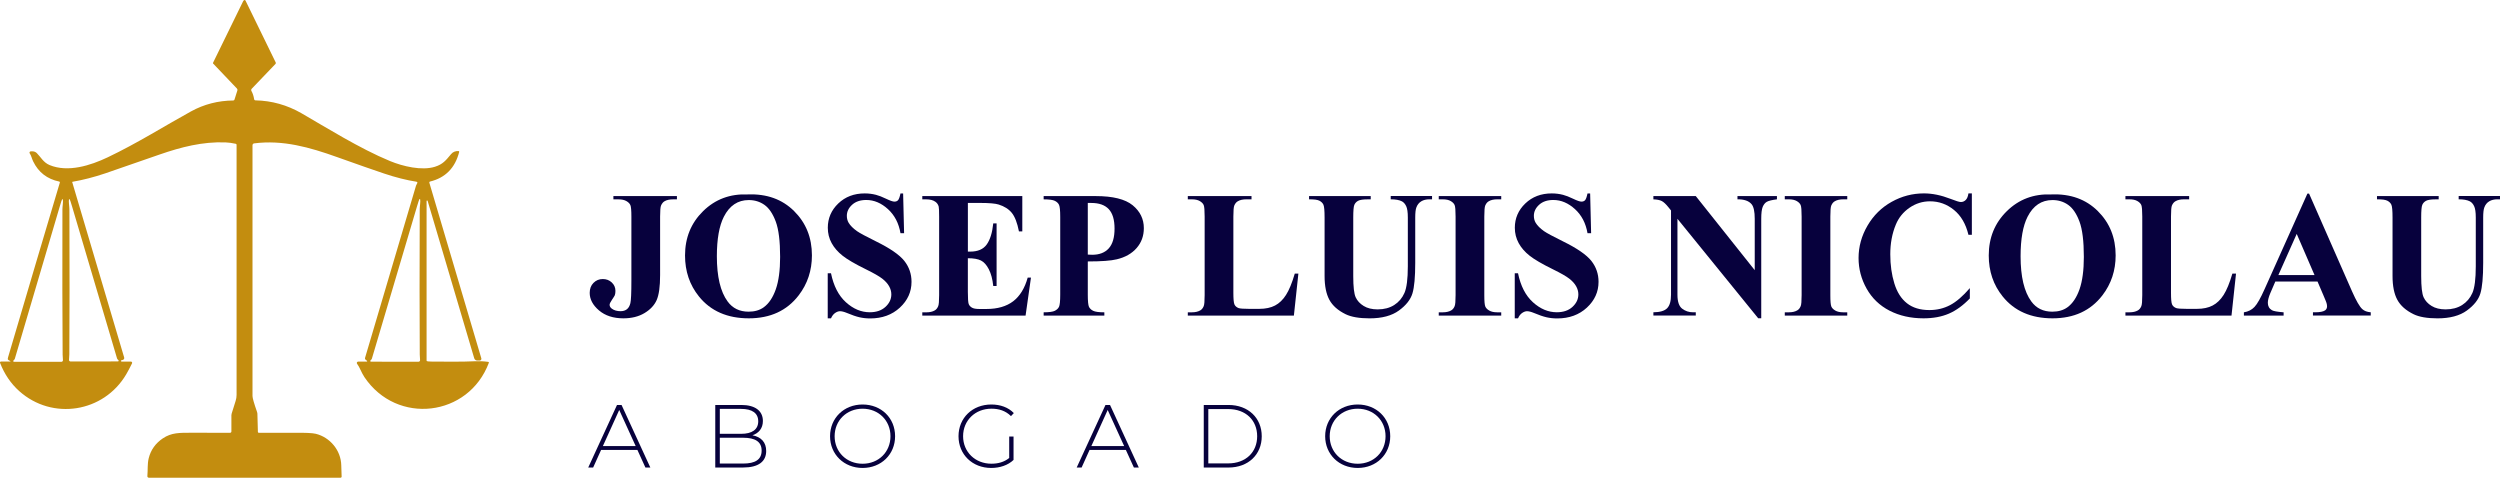 <svg xmlns="http://www.w3.org/2000/svg" width="1280" height="245" viewBox="0 0 1280 245" fill="none"><path d="M62.129 185.13H67.016C67.365 185.13 67.659 185.412 67.659 185.773C67.659 185.867 67.632 185.974 67.592 186.054C66.468 188.331 65.49 190.192 64.646 191.611C53.13 211.255 26.751 215.38 9.852 200.248C5.567 196.419 2.3 191.611 0.037 185.813C-0.07 185.546 0.064 185.238 0.332 185.144C0.385 185.117 0.452 185.104 0.519 185.104H5.192C5.273 185.104 5.34 185.037 5.34 184.956C5.34 184.889 5.299 184.836 5.233 184.822C4.777 184.662 4.389 184.421 4.094 184.126C3.934 183.965 3.947 183.564 4.134 182.921C14.445 147.958 23.283 118.124 30.648 93.459C30.715 93.245 30.594 93.03 30.38 92.963C30.38 92.963 30.353 92.963 30.34 92.963C24.113 91.664 19.668 88.21 16.963 82.599C16.266 81.166 15.998 79.613 15.235 78.555C15.021 78.26 15.075 77.832 15.383 77.618C15.503 77.537 15.637 77.484 15.784 77.484H16.628C17.458 77.484 18.248 77.805 18.837 78.381C20.725 80.215 22.212 83.215 25.385 84.514C34.812 88.41 46.288 84.755 55.166 80.537C70.324 73.319 84.759 64.2 97.775 57.05C104.457 53.381 111.674 51.52 119.441 51.453C119.722 51.453 119.976 51.265 120.057 50.997L121.543 46.284C121.65 45.962 121.57 45.601 121.329 45.346L109.116 32.532C109.023 32.438 108.996 32.291 109.063 32.17L124.422 0.756C124.475 0.662 124.529 0.568 124.596 0.475L124.824 0.193C124.998 -0.034 125.319 -0.061 125.547 0.113C125.6 0.167 125.654 0.22 125.694 0.287L141.173 31.996C141.281 32.237 141.24 32.518 141.066 32.706L128.881 45.44C128.586 45.748 128.533 46.203 128.734 46.565C129.417 47.797 129.872 49.203 130.113 50.783C130.166 51.131 130.461 51.386 130.809 51.386C139.151 51.56 146.998 53.756 154.363 57.987C166.522 64.99 184.251 76.105 199.704 82.465C206.345 85.197 215.973 87.487 222.682 85.384C226.739 84.099 228.225 82.184 230.957 78.903C231.881 77.792 233.153 77.269 234.773 77.337C234.974 77.337 235.122 77.511 235.108 77.711C235.108 77.738 235.108 77.752 235.108 77.778C233.033 85.973 228.038 91.048 220.138 92.963C219.897 93.017 219.749 93.258 219.816 93.499C219.816 93.499 219.816 93.512 219.816 93.526L246.437 183.457C246.584 183.925 246.303 184.434 245.834 184.568C245.754 184.595 245.66 184.608 245.58 184.608H244.374C243.651 184.608 243.009 184.126 242.808 183.443L218.946 102.845C218.892 102.698 218.745 102.631 218.598 102.671C218.491 102.712 218.424 102.805 218.41 102.912V184.662C218.41 184.742 218.45 184.822 218.531 184.863C218.839 185.037 219.722 185.117 221.155 185.13C228.654 185.144 236.046 185.305 243.33 184.956C245.406 184.863 247.628 184.956 250.012 185.278C250.199 185.305 250.333 185.479 250.306 185.679C250.306 185.706 250.306 185.733 250.293 185.746C239.915 213.465 203.212 217.857 186.581 193.084C185.041 190.781 184.13 187.942 182.831 186.255C182.604 185.947 182.657 185.519 182.965 185.278C183.086 185.184 183.233 185.13 183.38 185.13H187.799C187.933 185.13 188.027 185.01 188.014 184.876C188.014 184.796 187.96 184.715 187.88 184.675C187.679 184.595 187.411 184.381 187.09 184.059C186.889 183.858 186.808 183.564 186.889 183.283C194.695 156.823 203.399 127.404 213.014 95.025C213.134 94.584 213.71 93.793 213.71 93.633C213.737 93.352 213.536 93.097 213.255 93.044C208.153 92.254 202.609 90.848 196.624 88.839C191.187 87.018 183.153 84.206 172.507 80.403C158.541 75.408 144.789 71.512 130.099 73.413C129.631 73.48 129.283 73.882 129.283 74.35C129.283 104.225 129.283 147.034 129.283 202.766C129.283 203.783 130.073 206.542 131.653 211.055C131.733 211.282 131.787 211.537 131.787 211.778L132.041 221.151C132.041 221.392 132.242 221.593 132.483 221.593C142.338 221.593 148.311 221.593 150.386 221.58C156.238 221.526 159.987 221.687 161.621 222.088C168.959 223.856 174.596 230.618 174.73 238.278C174.77 240.594 174.837 242.496 174.918 243.995C174.931 244.303 174.703 244.571 174.382 244.585H174.355H76.203C75.787 244.585 75.453 244.25 75.453 243.835C75.453 243.808 75.453 243.781 75.453 243.754C75.747 240.741 75.386 237.621 76.149 234.582C77.22 230.337 79.63 226.963 83.366 224.445C87.785 221.486 91.843 221.566 98.016 221.566C101.537 221.566 108.139 221.566 117.807 221.593C118.168 221.593 118.476 221.298 118.476 220.923V212.581C118.476 212.3 118.517 212.019 118.61 211.751L120.646 205.256C120.967 204.266 121.128 203.234 121.128 202.19V74.109C121.128 73.882 120.967 73.681 120.739 73.627C118.865 73.212 117.111 72.971 115.464 72.904C103.72 72.462 92.7 75.314 81.867 79.064C63.374 85.478 54.068 88.705 53.934 88.745C48.096 90.714 42.472 92.16 37.062 93.084C37.008 93.084 36.968 93.151 36.968 93.218L63.575 183.042C63.736 183.564 63.428 184.099 62.919 184.26L62.089 184.501C61.941 184.555 61.875 184.702 61.915 184.849C61.955 184.956 62.049 185.023 62.156 185.037L62.129 185.13ZM189.928 185.184L214.272 185.211C214.714 185.211 215.076 184.849 215.076 184.407C215.076 184.381 215.076 184.354 215.076 184.34C214.969 183.296 214.915 182.359 214.915 181.528C214.795 162.005 214.781 137.165 214.902 107.01C214.902 105.631 215.357 103.247 215.129 102.082C215.116 101.962 214.996 101.881 214.875 101.895C214.821 101.895 214.781 101.922 214.741 101.962C214.621 102.082 214.219 103.287 213.536 105.564C200.574 149.257 192.861 175.288 190.397 183.657C190.357 183.791 190.29 183.912 190.196 184.019L189.674 184.555C189.527 184.702 189.54 184.943 189.687 185.09C189.754 185.157 189.848 185.197 189.942 185.197L189.928 185.184ZM7.107 185.251H31.424C31.866 185.251 32.228 184.889 32.228 184.448C32.228 184.421 32.228 184.394 32.228 184.367C32.121 183.323 32.067 182.385 32.067 181.555C31.92 162.045 31.88 137.232 31.96 107.117C31.96 105.738 32.415 103.368 32.188 102.189C32.174 102.069 32.054 101.988 31.933 102.002C31.88 102.002 31.84 102.029 31.799 102.069C31.679 102.189 31.277 103.395 30.608 105.671C17.712 149.324 10.04 175.342 7.589 183.698C7.549 183.832 7.482 183.952 7.388 184.059L6.866 184.595C6.719 184.742 6.732 184.983 6.88 185.13C6.947 185.197 7.04 185.238 7.134 185.238L7.107 185.251ZM60.388 185.063C60.589 185.063 60.763 184.903 60.763 184.702C60.763 184.608 60.723 184.501 60.656 184.434L60.134 183.899C60.04 183.791 59.973 183.671 59.933 183.537C57.483 175.195 49.796 149.23 36.888 105.658C36.218 103.381 35.816 102.189 35.696 102.055C35.616 101.962 35.468 101.962 35.375 102.042C35.334 102.082 35.308 102.122 35.308 102.176C35.08 103.341 35.535 105.711 35.535 107.09C35.642 137.165 35.629 161.925 35.495 181.408C35.495 182.238 35.442 183.162 35.334 184.207C35.294 184.648 35.616 185.037 36.058 185.077C36.084 185.077 36.111 185.077 36.124 185.077L60.388 185.05V185.063Z" fill="#C38D0F"></path><path d="M314.059 102.069V100.395H346.584V102.069H344.603C342.795 102.069 341.349 102.39 340.278 103.02C339.528 103.435 338.925 104.158 338.47 105.189C338.135 105.912 337.974 107.8 337.974 110.88V140.835C337.974 146.7 337.385 150.958 336.22 153.623C335.042 156.287 332.966 158.51 329.967 160.304C326.967 162.099 323.379 162.983 319.161 162.983C314.019 162.983 309.854 161.63 306.681 158.925C303.507 156.22 301.927 153.221 301.927 149.954C301.927 147.851 302.57 146.137 303.869 144.838C305.168 143.526 306.734 142.87 308.609 142.87C310.484 142.87 311.983 143.459 313.229 144.624C314.474 145.802 315.103 147.235 315.103 148.949C315.103 149.793 314.996 150.529 314.782 151.159C314.661 151.453 314.193 152.217 313.363 153.435C312.532 154.654 312.117 155.524 312.117 156.033C312.117 156.81 312.505 157.492 313.296 158.068C314.434 158.912 315.933 159.327 317.768 159.327C319.067 159.327 320.125 158.992 320.968 158.336C321.812 157.68 322.401 156.649 322.749 155.243C323.097 153.85 323.272 149.954 323.272 143.58V110.867C323.272 107.733 323.097 105.778 322.749 105.001C322.401 104.225 321.732 103.529 320.714 102.953C319.71 102.364 318.344 102.069 316.63 102.069H314.059Z" fill="#07013D"></path><path d="M382.819 99.538C392.568 99.177 400.481 102.015 406.574 108.068C412.667 114.107 415.706 121.673 415.706 130.765C415.706 138.518 413.43 145.347 408.891 151.252C402.878 159.073 394.375 162.983 383.395 162.983C372.415 162.983 363.872 159.26 357.859 151.788C353.106 145.896 350.736 138.906 350.736 130.805C350.736 121.726 353.829 114.147 360.002 108.095C366.188 102.029 373.781 99.19 382.806 99.552L382.819 99.538ZM383.355 102.43C377.758 102.43 373.499 105.283 370.594 111C368.224 115.687 367.032 122.436 367.032 131.207C367.032 141.638 368.866 149.364 372.535 154.346C375.093 157.841 378.668 159.581 383.275 159.581C386.368 159.581 388.952 158.832 391.028 157.332C393.679 155.404 395.728 152.337 397.214 148.106C398.687 143.888 399.424 138.371 399.424 131.568C399.424 123.48 398.674 117.428 397.174 113.411C395.674 109.394 393.746 106.555 391.416 104.908C389.086 103.261 386.395 102.43 383.368 102.43H383.355Z" fill="#07013D"></path><path d="M462.399 99.002L462.895 119.396H461.047C460.177 114.281 458.034 110.17 454.619 107.064C451.205 103.957 447.509 102.39 443.546 102.39C440.479 102.39 438.055 103.207 436.261 104.854C434.467 106.501 433.583 108.376 433.583 110.518C433.583 111.871 433.904 113.076 434.534 114.12C435.404 115.54 436.81 116.932 438.725 118.312C440.144 119.303 443.398 121.07 448.513 123.588C455.677 127.109 460.498 130.43 463.002 133.564C465.466 136.697 466.698 140.272 466.698 144.303C466.698 149.418 464.703 153.81 460.726 157.506C456.735 161.188 451.674 163.036 445.541 163.036C443.612 163.036 441.791 162.835 440.077 162.447C438.363 162.059 436.207 161.322 433.623 160.238C432.177 159.635 430.985 159.34 430.061 159.34C429.285 159.34 428.454 159.648 427.584 160.238C426.714 160.84 426.004 161.751 425.468 162.996H423.794V139.897H425.468C426.794 146.392 429.338 151.346 433.114 154.761C436.89 158.175 440.961 159.876 445.313 159.876C448.674 159.876 451.366 158.965 453.361 157.118C455.356 155.283 456.36 153.154 456.36 150.717C456.36 149.271 455.972 147.878 455.209 146.526C454.445 145.173 453.28 143.888 451.714 142.669C450.147 141.451 447.389 139.87 443.412 137.915C437.841 135.184 433.851 132.854 431.414 130.926C428.977 128.997 427.102 126.855 425.803 124.471C424.491 122.101 423.835 119.477 423.835 116.624C423.835 111.75 425.629 107.599 429.204 104.171C432.779 100.743 437.292 99.029 442.742 99.029C444.724 99.029 446.652 99.27 448.513 99.752C449.933 100.114 451.647 100.783 453.682 101.761C455.717 102.738 457.137 103.234 457.94 103.234C458.744 103.234 459.333 102.993 459.788 102.511C460.244 102.029 460.659 100.877 461.047 99.043H462.399V99.002Z" fill="#07013D"></path><path d="M495.554 103.917V128.823H496.773C500.656 128.823 503.468 127.605 505.209 125.168C506.95 122.731 508.061 119.142 508.543 114.388H510.257V146.418H508.543C508.182 142.924 507.418 140.071 506.267 137.849C505.115 135.626 503.763 134.126 502.223 133.363C500.683 132.599 498.46 132.211 495.541 132.211V149.445C495.541 152.819 495.688 154.868 495.969 155.631C496.251 156.381 496.786 156.997 497.576 157.479C498.353 157.961 499.625 158.202 501.366 158.202H505.022C510.739 158.202 515.319 156.876 518.76 154.239C522.202 151.601 524.679 147.557 526.179 142.147H527.852L525.094 161.59H472.215V159.916H474.25C476.031 159.916 477.45 159.595 478.535 158.965C479.312 158.55 479.914 157.827 480.343 156.796C480.677 156.073 480.838 154.185 480.838 151.105V110.867C480.838 108.095 480.758 106.394 480.611 105.765C480.316 104.707 479.754 103.903 478.937 103.328C477.799 102.484 476.232 102.069 474.25 102.069H472.215V100.395H523.42V118.486H521.706C520.836 114.067 519.604 110.893 518.024 108.965C516.444 107.037 514.207 105.631 511.328 104.72C509.641 104.185 506.481 103.903 501.861 103.903H495.541L495.554 103.917Z" fill="#07013D"></path><path d="M556.95 133.872V150.837C556.95 154.145 557.151 156.234 557.553 157.091C557.954 157.948 558.677 158.631 559.722 159.139C560.753 159.648 562.654 159.903 565.426 159.903V161.577H534.347V159.903C537.172 159.903 539.087 159.635 540.105 159.113C541.109 158.59 541.819 157.908 542.221 157.064C542.622 156.22 542.836 154.145 542.836 150.837V111.134C542.836 107.827 542.636 105.738 542.221 104.881C541.819 104.024 541.096 103.341 540.078 102.832C539.06 102.323 537.145 102.069 534.347 102.069V100.395H561.007C569.792 100.395 576.085 101.962 579.915 105.082C583.731 108.215 585.646 112.125 585.646 116.812C585.646 120.776 584.414 124.177 581.95 127.002C579.486 129.828 576.085 131.756 571.76 132.773C568.841 133.497 563.913 133.858 556.963 133.858L556.95 133.872ZM556.95 103.917V130.35C557.941 130.417 558.691 130.444 559.2 130.444C562.869 130.444 565.694 129.359 567.676 127.176C569.658 124.994 570.649 121.619 570.649 117.053C570.649 112.487 569.658 109.193 567.676 107.077C565.694 104.961 562.735 103.917 558.785 103.917H556.937H556.95Z" fill="#07013D"></path><path d="M664.771 140.098L662.468 161.577H608.156V159.903H610.191C611.958 159.903 613.391 159.581 614.476 158.952C615.253 158.537 615.855 157.814 616.284 156.783C616.618 156.06 616.779 154.172 616.779 151.092V110.853C616.779 107.72 616.618 105.765 616.284 104.988C615.949 104.211 615.279 103.515 614.275 102.939C613.271 102.35 611.905 102.056 610.191 102.056H608.156V100.382H640.775V102.056H638.11C636.343 102.056 634.91 102.377 633.825 103.006C633.049 103.421 632.433 104.144 631.977 105.176C631.643 105.899 631.482 107.787 631.482 110.867V149.846C631.482 152.98 631.656 154.962 632.017 155.819C632.379 156.676 633.089 157.318 634.133 157.733C634.883 158.001 636.704 158.135 639.597 158.135H644.698C647.952 158.135 650.657 157.559 652.826 156.421C654.996 155.283 656.87 153.475 658.437 151.011C660.017 148.548 661.517 144.905 662.923 140.098H664.771Z" fill="#07013D"></path><path d="M670.234 100.395H701.809V102.069H700.229C697.859 102.069 696.225 102.323 695.328 102.819C694.444 103.314 693.815 103.997 693.427 104.868C693.038 105.738 692.864 107.921 692.864 111.402V141.357C692.864 146.834 693.279 150.449 694.11 152.23C694.94 154.011 696.292 155.484 698.194 156.649C700.082 157.827 702.479 158.403 705.371 158.403C708.679 158.403 711.504 157.653 713.834 156.167C716.164 154.68 717.905 152.632 719.07 150.007C720.221 147.396 720.81 142.83 720.81 136.335V111.389C720.81 108.657 720.529 106.702 719.953 105.524C719.378 104.345 718.655 103.542 717.784 103.087C716.432 102.39 714.517 102.042 712.053 102.042V100.368H733.21V102.042H731.951C730.237 102.042 728.804 102.39 727.666 103.087C726.528 103.783 725.698 104.814 725.189 106.193C724.801 107.157 724.6 108.885 724.6 111.389V134.621C724.6 141.812 724.131 146.994 723.18 150.181C722.23 153.368 719.927 156.301 716.258 158.979C712.589 161.657 707.58 162.996 701.233 162.996C695.944 162.996 691.847 162.286 688.968 160.88C685.031 158.952 682.246 156.488 680.625 153.475C679.005 150.462 678.188 146.418 678.188 141.343V111.389C678.188 107.867 677.987 105.684 677.599 104.827C677.211 103.97 676.528 103.287 675.564 102.779C674.6 102.27 672.832 102.029 670.234 102.056V100.382V100.395Z" fill="#07013D"></path><path d="M768.628 159.903V161.577H736.638V159.903H738.673C740.454 159.903 741.874 159.581 742.958 158.952C743.735 158.537 744.338 157.814 744.766 156.783C745.101 156.06 745.261 154.172 745.261 151.092V110.853C745.261 107.72 745.101 105.765 744.766 104.988C744.431 104.211 743.762 103.515 742.757 102.939C741.753 102.35 740.387 102.056 738.673 102.056H736.638V100.382H768.628V102.056H766.593C764.825 102.056 763.392 102.377 762.308 103.006C761.531 103.421 760.915 104.144 760.46 105.176C760.125 105.899 759.964 107.787 759.964 110.867V151.105C759.964 154.239 760.138 156.194 760.487 156.97C760.835 157.747 761.504 158.443 762.522 159.019C763.526 159.608 764.892 159.903 766.606 159.903H768.641H768.628Z" fill="#07013D"></path><path d="M814.156 99.002L814.651 119.396H812.803C811.933 114.281 809.791 110.17 806.376 107.064C802.961 103.957 799.266 102.39 795.302 102.39C792.235 102.39 789.812 103.207 788.017 104.854C786.223 106.501 785.339 108.376 785.339 110.518C785.339 111.871 785.661 113.076 786.29 114.12C787.16 115.54 788.566 116.932 790.481 118.312C791.901 119.303 795.155 121.07 800.27 123.588C807.434 127.109 812.254 130.43 814.758 133.564C817.222 136.697 818.454 140.272 818.454 144.303C818.454 149.418 816.459 153.81 812.482 157.506C808.492 161.188 803.443 163.036 797.297 163.036C795.369 163.036 793.548 162.835 791.834 162.447C790.12 162.059 787.964 161.322 785.38 160.238C783.933 159.635 782.742 159.34 781.818 159.34C781.041 159.34 780.211 159.648 779.34 160.238C778.47 160.84 777.76 161.751 777.225 162.996H775.551V139.897H777.225C778.55 146.392 781.095 151.346 784.871 154.761C788.647 158.175 792.718 159.876 797.069 159.876C800.431 159.876 803.122 158.965 805.117 157.118C807.112 155.283 808.117 153.154 808.117 150.717C808.117 149.271 807.728 147.878 806.965 146.526C806.202 145.173 805.037 143.888 803.47 142.669C801.904 141.451 799.145 139.87 795.168 137.915C789.598 135.184 785.607 132.854 783.17 130.926C780.733 128.997 778.858 126.855 777.559 124.471C776.261 122.088 775.591 119.477 775.591 116.624C775.591 111.75 777.385 107.599 780.961 104.171C784.536 100.743 789.049 99.029 794.499 99.029C796.48 99.029 798.409 99.27 800.27 99.752C801.689 100.114 803.403 100.783 805.439 101.761C807.474 102.738 808.893 103.234 809.697 103.234C810.5 103.234 811.089 102.993 811.545 102.511C812 102.029 812.415 100.877 812.803 99.043H814.156V99.002Z" fill="#07013D"></path><path d="M868.24 100.395L898.423 138.331V112.032C898.423 108.363 897.9 105.885 896.843 104.586C895.396 102.846 892.973 102.002 889.585 102.056V100.382H909.791V102.056C907.207 102.39 905.466 102.819 904.582 103.341C903.699 103.863 903.002 104.72 902.507 105.912C902.011 107.104 901.757 109.139 901.757 112.032V162.969H900.217L858.854 112.032V150.918C858.854 154.439 859.657 156.81 861.264 158.041C862.871 159.273 864.719 159.889 866.794 159.889H868.24V161.563H846.534V159.889C849.909 159.863 852.252 159.166 853.578 157.814C854.903 156.461 855.559 154.158 855.559 150.918V107.747L854.247 106.126C852.948 104.506 851.81 103.435 850.819 102.926C849.828 102.417 848.395 102.123 846.534 102.069V100.395H868.24Z" fill="#07013D"></path><path d="M945.798 159.903V161.577H913.808V159.903H915.844C917.625 159.903 919.044 159.581 920.129 158.952C920.905 158.537 921.508 157.814 921.936 156.783C922.271 156.06 922.432 154.172 922.432 151.092V110.853C922.432 107.72 922.271 105.765 921.936 104.988C921.602 104.211 920.932 103.515 919.928 102.939C918.924 102.35 917.558 102.056 915.844 102.056H913.808V100.382H945.798V102.056H943.763C941.995 102.056 940.563 102.377 939.478 103.006C938.701 103.421 938.085 104.144 937.63 105.176C937.295 105.899 937.135 107.787 937.135 110.867V151.105C937.135 154.239 937.309 156.194 937.657 156.97C938.005 157.747 938.675 158.443 939.692 159.019C940.697 159.608 942.062 159.903 943.776 159.903H945.812H945.798Z" fill="#07013D"></path><path d="M1009.59 99.002V120.213H1007.84C1006.51 114.683 1004.05 110.438 1000.43 107.492C996.83 104.546 992.732 103.073 988.166 103.073C984.35 103.073 980.842 104.171 977.655 106.367C974.468 108.563 972.138 111.429 970.665 114.991C968.777 119.53 967.826 124.578 967.826 130.149C967.826 135.719 968.522 140.607 969.902 145.106C971.281 149.605 973.45 152.993 976.396 155.296C979.342 157.6 983.158 158.751 987.858 158.751C991.715 158.751 995.236 157.908 998.437 156.22C1001.64 154.533 1005.01 151.627 1008.56 147.516V152.792C1005.13 156.368 1001.56 158.965 997.848 160.572C994.138 162.179 989.8 162.983 984.832 162.983C978.311 162.983 972.513 161.67 967.438 159.059C962.376 156.448 958.466 152.685 955.708 147.784C952.963 142.883 951.583 137.661 951.583 132.131C951.583 126.292 953.11 120.762 956.163 115.526C959.216 110.291 963.34 106.233 968.522 103.341C973.704 100.449 979.221 99.016 985.06 99.016C989.358 99.016 993.897 99.953 998.678 101.815C1001.45 102.899 1003.2 103.435 1003.95 103.435C1004.92 103.435 1005.75 103.087 1006.46 102.377C1007.17 101.667 1007.62 100.556 1007.84 99.016H1009.59V99.002Z" fill="#07013D"></path><path d="M1050.33 99.538C1060.07 99.177 1067.99 102.015 1074.08 108.068C1080.17 114.107 1083.21 121.673 1083.21 130.765C1083.21 138.518 1080.94 145.347 1076.4 151.252C1070.38 159.073 1061.88 162.983 1050.9 162.983C1039.92 162.983 1031.38 159.26 1025.37 151.788C1020.61 145.896 1018.24 138.906 1018.24 130.805C1018.24 121.726 1021.33 114.147 1027.51 108.095C1033.69 102.029 1041.29 99.19 1050.31 99.552L1050.33 99.538ZM1050.86 102.43C1045.26 102.43 1041.01 105.283 1038.1 111C1035.73 115.687 1034.54 122.436 1034.54 131.207C1034.54 141.638 1036.37 149.364 1040.04 154.346C1042.6 157.841 1046.17 159.581 1050.78 159.581C1053.87 159.581 1056.46 158.832 1058.53 157.332C1061.18 155.404 1063.23 152.337 1064.72 148.106C1066.19 143.888 1066.93 138.371 1066.93 131.568C1066.93 123.48 1066.18 117.428 1064.68 113.411C1063.18 109.394 1061.25 106.555 1058.92 104.908C1056.59 103.261 1053.91 102.43 1050.87 102.43H1050.86Z" fill="#07013D"></path><path d="M1144.84 140.098L1142.53 161.577H1088.22V159.903H1090.26C1092.02 159.903 1093.46 159.581 1094.54 158.952C1095.32 158.537 1095.92 157.814 1096.35 156.783C1096.68 156.06 1096.84 154.172 1096.84 151.092V110.853C1096.84 107.72 1096.68 105.765 1096.35 104.988C1096.01 104.211 1095.34 103.515 1094.34 102.939C1093.34 102.35 1091.97 102.056 1090.26 102.056H1088.22V100.382H1120.84V102.056H1118.18C1116.39 102.056 1114.97 102.377 1113.89 103.006C1113.11 103.421 1112.5 104.144 1112.04 105.176C1111.71 105.899 1111.55 107.787 1111.55 110.867V149.846C1111.55 152.98 1111.72 154.962 1112.08 155.819C1112.44 156.676 1113.15 157.318 1114.2 157.733C1114.95 158.001 1116.77 158.135 1119.66 158.135H1124.76C1128.02 158.135 1130.72 157.559 1132.88 156.421C1135.05 155.283 1136.92 153.475 1138.49 151.011C1140.07 148.548 1141.57 144.905 1142.97 140.098H1144.82H1144.84Z" fill="#07013D"></path><path d="M1186.57 144.155H1164.96L1162.39 150.114C1161.55 152.096 1161.13 153.743 1161.13 155.029C1161.13 156.743 1161.83 158.001 1163.21 158.818C1164.02 159.3 1166.02 159.662 1169.21 159.903V161.577H1148.87V159.903C1151.06 159.568 1152.87 158.657 1154.28 157.171C1155.7 155.685 1157.44 152.605 1159.51 147.945L1181.39 99.136H1182.25L1204.3 149.297C1206.41 154.051 1208.13 157.037 1209.5 158.269C1210.52 159.206 1211.96 159.742 1213.82 159.889V161.563H1184.23V159.889H1185.45C1187.82 159.889 1189.49 159.555 1190.46 158.898C1191.11 158.416 1191.45 157.72 1191.45 156.823C1191.45 156.287 1191.35 155.725 1191.18 155.149C1191.13 154.881 1190.67 153.756 1189.83 151.761L1186.57 144.142V144.155ZM1185.03 140.821L1175.92 119.758L1166.53 140.821H1185.02H1185.03Z" fill="#07013D"></path><path d="M1217.02 100.395H1248.6V102.069H1247.02C1244.65 102.069 1243.02 102.323 1242.12 102.819C1241.23 103.314 1240.6 103.997 1240.22 104.868C1239.83 105.738 1239.65 107.921 1239.65 111.402V141.357C1239.65 146.834 1240.07 150.449 1240.9 152.23C1241.73 154.011 1243.08 155.484 1244.98 156.649C1246.89 157.827 1249.27 158.403 1252.16 158.403C1255.47 158.403 1258.29 157.653 1260.62 156.167C1262.95 154.68 1264.69 152.632 1265.86 150.007C1267.01 147.396 1267.6 142.83 1267.6 136.335V111.389C1267.6 108.657 1267.32 106.702 1266.74 105.524C1266.17 104.345 1265.44 103.542 1264.57 103.087C1263.22 102.39 1261.31 102.042 1258.84 102.042V100.368H1280V102.042H1278.74C1277.03 102.042 1275.59 102.39 1274.46 103.087C1273.32 103.783 1272.49 104.814 1271.98 106.193C1271.59 107.157 1271.39 108.885 1271.39 111.389V134.621C1271.39 141.812 1270.92 146.994 1269.97 150.181C1269.02 153.368 1266.72 156.301 1263.05 158.979C1259.38 161.657 1254.37 162.996 1248.02 162.996C1242.73 162.996 1238.64 162.286 1235.76 160.88C1231.82 158.952 1229.04 156.488 1227.42 153.475C1225.79 150.462 1224.98 146.418 1224.98 141.343V111.389C1224.98 107.867 1224.78 105.684 1224.39 104.827C1224 103.97 1223.32 103.287 1222.35 102.779C1221.39 102.27 1219.62 102.029 1217.02 102.056V100.382V100.395Z" fill="#07013D"></path><path d="M326.339 230.351H307.766L303.695 239.363H301.178L315.907 207.346H318.237L332.967 239.363H330.449L326.339 230.351ZM325.468 228.383L317.045 209.904L308.676 228.383H325.468Z" fill="#07013D"></path><path d="M392.287 230.9C392.287 236.296 388.35 239.363 380.49 239.363H366.216V207.346H379.579C386.435 207.346 390.6 210.225 390.6 215.541C390.6 219.344 388.444 221.808 385.244 222.866C389.77 223.736 392.287 226.481 392.287 230.913V230.9ZM368.546 209.355V222.116H379.472C385.003 222.116 388.216 219.96 388.216 215.715C388.216 211.47 385.016 209.355 379.472 209.355H368.546ZM389.957 230.713C389.957 226.133 386.623 224.124 380.49 224.124H368.546V237.341H380.49C386.623 237.341 389.957 235.332 389.957 230.713Z" fill="#07013D"></path><path d="M424.987 223.348C424.987 214.068 432.084 207.105 441.645 207.105C451.205 207.105 458.289 214.015 458.289 223.348C458.289 232.681 451.152 239.591 441.645 239.591C432.137 239.591 424.987 232.641 424.987 223.348ZM455.919 223.348C455.919 215.247 449.786 209.261 441.645 209.261C433.503 209.261 427.33 215.247 427.33 223.348C427.33 231.449 433.463 237.435 441.645 237.435C449.826 237.435 455.919 231.449 455.919 223.348Z" fill="#07013D"></path><path d="M516.699 223.495H518.935V235.48C516.056 238.225 511.891 239.591 507.499 239.591C497.845 239.591 490.761 232.681 490.761 223.348C490.761 214.015 497.858 207.105 507.553 207.105C512.173 207.105 516.243 208.565 519.082 211.497L517.623 213.05C514.837 210.305 511.49 209.248 507.606 209.248C499.278 209.248 493.104 215.287 493.104 223.334C493.104 231.382 499.278 237.421 507.606 237.421C510.994 237.421 514.101 236.604 516.712 234.489V223.468L516.699 223.495Z" fill="#07013D"></path><path d="M576.434 230.351H557.861L553.791 239.363H551.273L566.003 207.346H568.333L583.062 239.363H580.545L576.434 230.351ZM575.564 228.383L567.141 209.904L558.772 228.383H575.564Z" fill="#07013D"></path><path d="M616.324 207.346H628.992C639.142 207.346 646.011 214.028 646.011 223.361C646.011 232.694 639.155 239.376 628.992 239.376H616.324V207.36V207.346ZM628.804 237.261C637.856 237.261 643.668 231.503 643.668 223.348C643.668 215.193 637.856 209.435 628.804 209.435H618.654V237.247H628.804V237.261Z" fill="#07013D"></path><path d="M678.483 223.348C678.483 214.068 685.58 207.105 695.141 207.105C704.702 207.105 711.799 214.015 711.799 223.348C711.799 232.681 704.662 239.591 695.141 239.591C685.621 239.591 678.483 232.641 678.483 223.348ZM709.402 223.348C709.402 215.247 703.269 209.261 695.128 209.261C686.986 209.261 680.813 215.247 680.813 223.348C680.813 231.449 686.946 237.435 695.128 237.435C703.309 237.435 709.402 231.449 709.402 223.348Z" fill="#07013D"></path></svg>